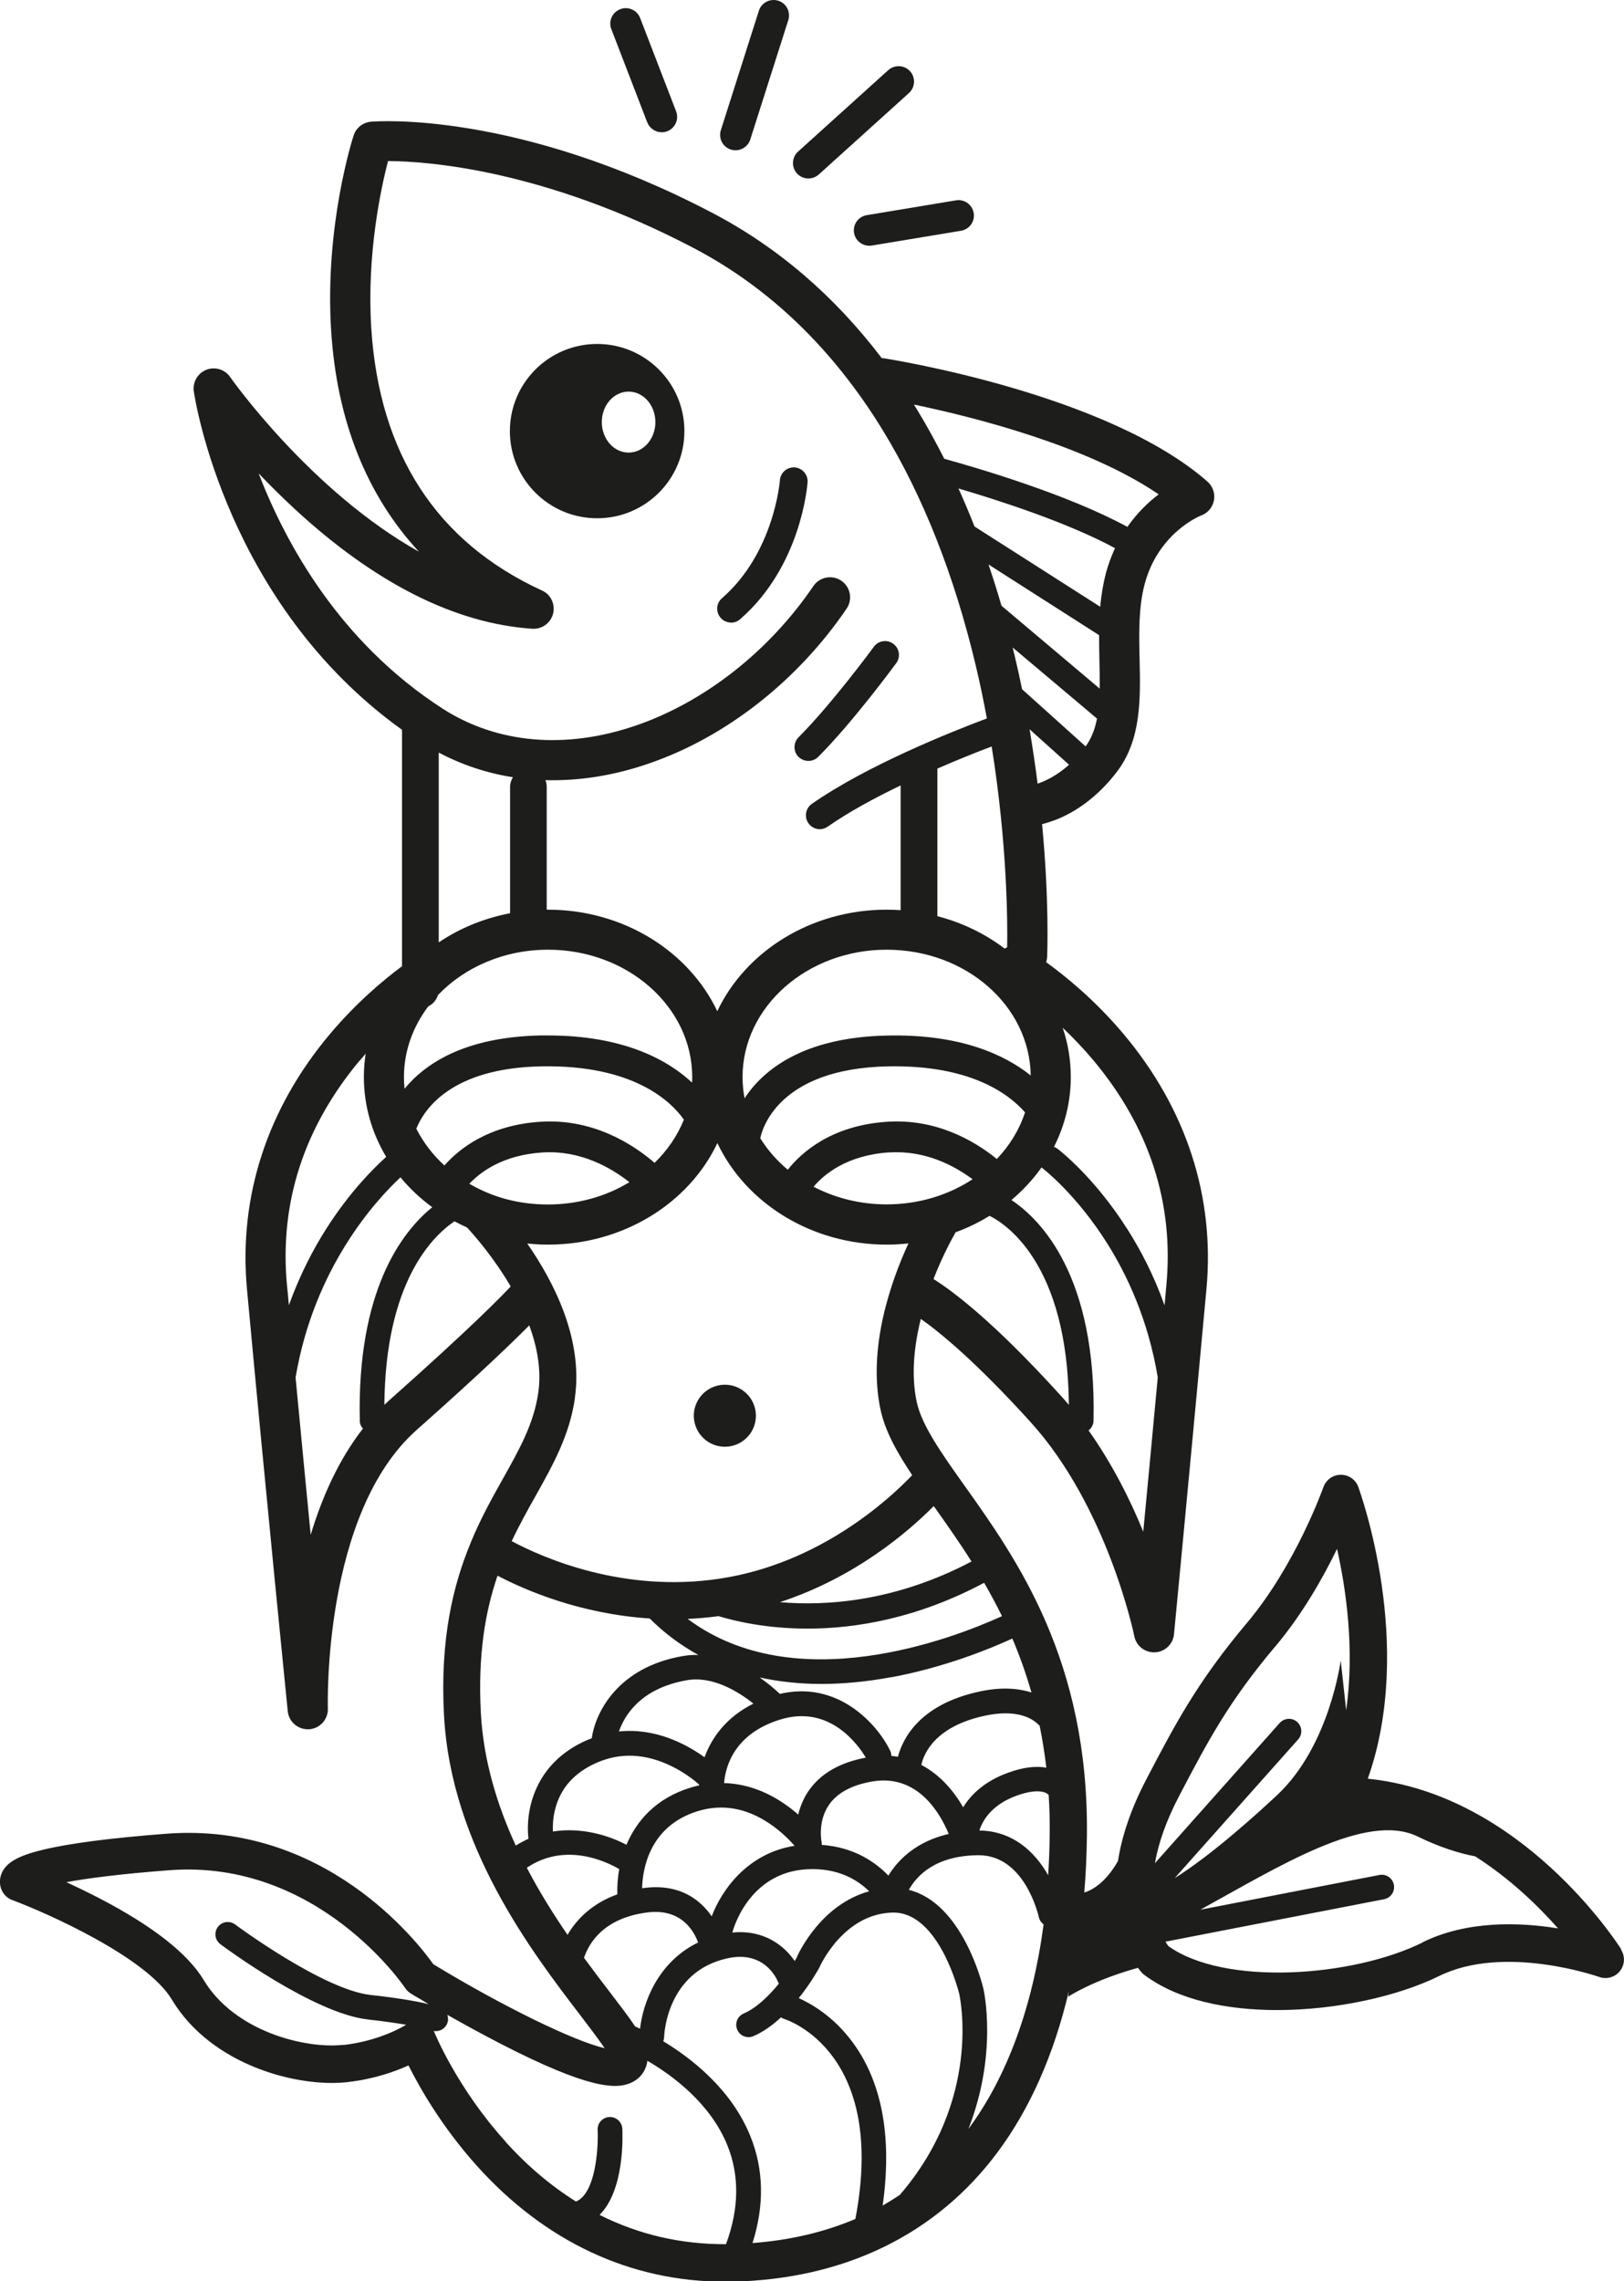 <svg width="146" height="205" viewBox="0 0 146 205" fill="none" xmlns="http://www.w3.org/2000/svg">
<g clip-path="url(#clip0_442_17)">
<path d="M58.19 10.993C58.4 11.539 58.929 11.885 59.485 11.885C59.65 11.885 59.823 11.858 59.987 11.794C60.699 11.521 61.063 10.72 60.781 10L57.551 1.621C57.278 0.911 56.475 0.546 55.754 0.829C55.043 1.102 54.678 1.903 54.961 2.623L58.19 11.002V10.993Z" fill="#1D1D1B"/>
<path d="M65.707 13.443C65.844 13.488 65.99 13.506 66.126 13.506C66.71 13.506 67.257 13.133 67.449 12.541L70.87 1.803C71.098 1.075 70.697 0.291 69.967 0.064C69.237 -0.164 68.453 0.237 68.224 0.965L64.804 11.703C64.576 12.432 64.977 13.215 65.707 13.443Z" fill="#1D1D1B"/>
<path d="M72.676 16.038C73.005 16.038 73.342 15.92 73.607 15.683L81.716 8.361C82.282 7.851 82.327 6.967 81.817 6.403C81.306 5.838 80.43 5.793 79.855 6.303L71.746 13.625C71.18 14.135 71.135 15.018 71.645 15.583C71.919 15.884 72.293 16.038 72.676 16.038Z" fill="#1D1D1B"/>
<path d="M76.781 20.929C76.891 21.603 77.484 22.085 78.15 22.085C78.223 22.085 78.305 22.085 78.378 22.067L86.396 20.738C87.153 20.61 87.664 19.9 87.536 19.144C87.409 18.388 86.697 17.878 85.94 18.005L77.922 19.335C77.164 19.463 76.654 20.173 76.781 20.929Z" fill="#1D1D1B"/>
<path d="M71.791 68.015C72.038 68.261 72.357 68.379 72.676 68.379C72.995 68.379 73.315 68.261 73.561 68.015C76.681 64.891 80.421 59.8 80.576 59.59C80.986 59.035 80.859 58.252 80.302 57.851C79.746 57.441 78.961 57.568 78.56 58.124C78.523 58.179 74.774 63.27 71.791 66.257C71.308 66.749 71.308 67.532 71.791 68.024V68.015Z" fill="#1D1D1B"/>
<path d="M65.716 55.956C66.008 55.956 66.3 55.856 66.537 55.647C72.029 50.874 72.576 43.643 72.603 43.334C72.649 42.65 72.129 42.058 71.445 42.004C70.761 41.958 70.159 42.477 70.113 43.16C70.113 43.224 69.602 49.681 64.904 53.761C64.384 54.217 64.33 55 64.786 55.519C65.032 55.802 65.379 55.947 65.725 55.947L65.716 55.956Z" fill="#1D1D1B"/>
<path d="M61.529 38.743C61.529 34.417 58.017 30.911 53.684 30.911C49.351 30.911 45.839 34.417 45.839 38.743C45.839 43.069 49.351 46.575 53.684 46.575C58.017 46.575 61.529 43.069 61.529 38.743ZM56.512 35.191C57.844 35.191 58.92 36.421 58.92 37.932C58.92 39.444 57.844 40.674 56.512 40.674C55.18 40.674 54.103 39.444 54.103 37.932C54.103 36.421 55.18 35.191 56.512 35.191Z" fill="#1D1D1B"/>
<path d="M65.808 129.938C67.308 129.585 68.237 128.084 67.883 126.586C67.529 125.088 66.026 124.16 64.525 124.514C63.025 124.867 62.096 126.368 62.45 127.866C62.804 129.364 64.307 130.292 65.808 129.938Z" fill="#1D1D1B"/>
<path d="M145.744 175.164C145.361 174.563 136.75 161.238 122.966 159.845C127.226 147.814 122.328 134.226 122.109 133.615C121.872 132.96 121.242 132.532 120.549 132.532H120.531C119.828 132.532 119.208 132.987 118.971 133.652C118.944 133.725 116.517 140.601 112.102 145.847C107.632 151.147 105.616 155.009 103.062 159.891C101.611 162.668 100.836 165.118 100.508 167.24C99.331 169.326 98.017 169.918 97.479 170.073C97.616 168.397 97.698 166.685 97.716 164.927C97.88 149.217 91.422 140.127 86.697 133.488C84.644 130.601 82.875 128.105 82.418 126.002C81.889 123.543 82.19 120.901 82.783 118.524C84.48 119.717 87.7 122.34 92.626 127.768C99.586 135.428 101.958 146.931 101.976 147.04C102.141 147.887 102.889 148.488 103.746 148.488C103.773 148.488 103.81 148.488 103.837 148.488C104.731 148.442 105.461 147.75 105.543 146.867C105.552 146.748 106.72 134.699 108.462 115.838C109.228 107.55 106.647 99.626 101.009 92.923C98.428 89.854 95.764 87.705 94.049 86.466C94.095 86.311 94.131 86.156 94.14 85.993C94.15 85.683 94.341 80.974 93.684 74.062C94.113 73.953 94.615 73.798 95.189 73.561C97.142 72.732 98.939 71.284 100.407 69.362C102.615 66.475 102.533 62.787 102.451 59.226C102.396 56.94 102.35 54.572 102.907 52.486C104.138 47.887 107.851 46.375 107.997 46.32C108.59 46.102 109.019 45.583 109.137 44.954C109.247 44.335 109.028 43.697 108.553 43.279C99.559 35.391 80.202 32.313 79.381 32.186C79.344 32.186 79.308 32.186 79.271 32.186C75.011 26.584 69.912 22.204 64.046 19.135C46.477 9.936 33.88 10.892 33.35 10.938C32.63 11.002 32.01 11.484 31.791 12.177C31.681 12.504 29.191 20.3 29.765 29.636C30.267 37.778 32.958 44.508 37.665 49.581C27.914 44.126 20.78 34.016 20.689 33.88C20.215 33.197 19.32 32.923 18.545 33.233C17.77 33.543 17.305 34.344 17.423 35.173C17.542 35.974 20.406 54.298 36.142 65.583V86.83C34.427 88.106 32.01 90.136 29.656 92.932C24.018 99.635 21.437 107.559 22.203 115.847C23.945 134.708 25.852 153.588 25.87 153.779C25.962 154.708 26.746 155.401 27.667 155.401C27.704 155.401 27.749 155.401 27.795 155.401C28.762 155.337 29.51 154.508 29.474 153.543C29.474 153.37 28.972 136.038 37.455 128.506C43.111 123.488 46.094 120.61 47.581 119.107C48.292 121.038 48.685 123.105 48.393 125.146C48.001 127.914 46.714 130.209 45.218 132.878C44.279 134.554 43.248 136.384 42.354 138.543C42.345 138.57 42.327 138.597 42.318 138.634C40.73 142.459 39.544 147.313 39.918 154.171C40.557 165.92 47.809 175.401 52.142 181.065C52.936 182.104 53.802 183.242 54.359 184.062C51.649 183.442 45.282 180.355 38.961 176.521C37.492 174.453 29.145 163.707 14.96 164.79C9.925 165.173 6.166 165.665 3.786 166.248C1.66 166.767 0.611 167.359 0.182 168.269C-0.11 168.889 -0.064 169.599 0.31 170.136C0.502 170.41 0.775 170.628 1.094 170.747C4.315 171.949 13.181 175.911 15.453 179.699C19.02 185.637 26.828 187.614 31.225 187.113C33.578 186.849 35.467 186.184 36.726 185.61C37.72 187.605 39.718 191.12 42.865 194.626C49.004 201.457 56.694 205.045 65.15 205.045C65.369 205.045 65.588 205.045 65.807 205.045C75.924 204.827 84.179 200.801 89.68 193.415C92.608 189.49 94.761 184.59 96.093 178.925L96.029 179.435C96.029 179.435 98.245 177.96 102.305 176.84C102.487 177.095 102.615 177.24 102.651 177.277C102.724 177.35 102.797 177.422 102.879 177.477C105.881 179.736 110.287 180.637 114.82 180.637C120.202 180.637 125.758 179.362 129.361 177.586C135.254 174.672 143.683 177.632 143.765 177.659C144.431 177.905 145.188 177.687 145.626 177.14C146.073 176.585 146.118 175.81 145.735 175.209L145.744 175.164ZM94.067 168.233C92.581 165.81 90.501 164.526 88.047 164.499C88.357 163.543 89.187 162.177 91.376 161.375C92.964 160.801 93.73 160.974 94.04 161.129C94.14 161.184 94.213 161.238 94.277 161.302C94.35 162.45 94.387 163.634 94.368 164.872C94.359 166.111 94.305 167.322 94.232 168.515C94.177 168.424 94.122 168.324 94.058 168.224L94.067 168.233ZM80.877 197.258C80.384 197.586 79.873 197.905 79.353 198.206C80.028 193.442 79.828 187.86 76.681 183.57C74.92 181.166 72.849 180.027 71.809 179.563C72.904 178.197 73.579 176.967 73.634 176.867C73.652 176.84 73.661 176.812 73.679 176.776C73.679 176.767 74.227 175.537 75.331 174.317C76.735 172.768 78.377 171.94 80.193 171.876C80.238 171.876 80.284 171.876 80.329 171.876C84.444 171.876 86.213 179.089 86.231 179.153C86.323 179.563 88.275 188.688 80.886 197.258H80.877ZM67.65 201.575C68.726 198.187 68.671 194.963 67.458 191.967C65.752 187.741 62.149 184.963 59.631 183.442C59.668 183.333 59.695 183.215 59.704 183.096C59.704 182.86 59.932 177.177 65.406 175.983C68.69 175.264 69.812 177.778 69.93 178.078C69.958 178.142 69.985 178.197 70.022 178.26C69.137 179.344 68.024 180.446 66.856 180.947C66.29 181.193 66.035 181.84 66.281 182.404C66.528 182.969 67.184 183.224 67.741 182.978C68.644 182.586 69.474 181.976 70.213 181.293C70.295 181.348 70.386 181.393 70.487 181.43C70.879 181.548 79.746 184.517 76.9 199.408C74.117 200.592 71.025 201.32 67.641 201.575H67.65ZM51.02 173.871C49.77 172.049 48.502 170.036 47.362 167.85C50.838 165.492 54.569 167.322 55.672 167.969C55.517 168.798 55.481 169.572 55.499 170.237C53.246 171.047 51.841 172.468 51.02 173.88V173.871ZM49.889 162.668C50.354 160.719 51.631 159.28 53.675 158.397C55.754 157.495 57.953 157.577 60.233 158.652C61.465 159.235 62.395 159.963 62.851 160.364C62.851 160.391 62.851 160.419 62.851 160.446C62.587 160.501 62.313 160.574 62.049 160.656C58.938 161.621 57.205 163.67 56.32 165.783C54.687 164.927 52.261 164.189 49.706 164.59C49.688 164.098 49.706 163.424 49.889 162.668ZM64.603 145.237C66.044 145.674 68.863 146.357 72.603 146.357C76.918 146.357 82.455 145.446 88.476 142.24C89.023 143.187 89.561 144.189 90.081 145.237C85.556 147.295 71.481 152.696 61.821 145.483C62.724 145.446 63.654 145.364 64.594 145.237H64.603ZM80.147 150.728C84.9 149.836 88.904 148.215 91.011 147.249C91.65 148.752 92.234 150.364 92.727 152.095C91.595 151.73 90.063 151.575 88.047 152.013C82.738 153.16 81.178 156.166 80.722 157.878C80.53 157.841 80.329 157.814 80.129 157.796C80.129 157.632 80.101 157.468 80.019 157.304C78.861 154.945 75.34 150.993 70.113 152.222C69.711 151.849 69.091 151.302 68.297 150.747C70.049 151.129 71.901 151.33 73.844 151.33C75.787 151.33 77.939 151.129 80.138 150.719L80.147 150.728ZM86.587 162.404C85.739 160.938 84.498 159.481 82.829 158.606C83.066 157.541 84.097 155.146 88.521 154.189C90.391 153.789 91.924 153.943 92.964 154.654C93.164 154.79 93.329 154.945 93.465 155.082C93.712 156.284 93.912 157.541 94.067 158.852C93.1 158.679 91.951 158.825 90.628 159.308C88.512 160.073 87.299 161.266 86.596 162.404H86.587ZM71.663 175.856C71.609 175.965 71.527 176.093 71.445 176.229C70.514 174.863 68.69 173.388 65.844 173.67C65.844 173.67 65.844 173.661 65.844 173.652C65.898 173.433 67.285 168.297 72.503 167.987C75.358 167.814 77.146 168.98 78.14 169.963C73.898 171.138 71.901 175.3 71.645 175.856H71.663ZM72.667 160.974C72.202 161.666 71.928 162.395 71.764 163.069C71.399 162.75 70.979 162.413 70.523 162.104C68.79 160.911 66.947 160.291 65.096 160.237C65.223 158.716 66.026 155.81 70.122 154.535C74.564 153.151 77.137 156.776 77.839 157.951C75.467 158.397 73.725 159.408 72.667 160.983V160.974ZM63.344 157.923C61.757 156.776 58.965 155.255 55.645 155.601C56.147 154.144 57.597 151.721 61.757 150.993C64.074 150.592 66.373 152.013 67.732 153.096C65.287 154.317 63.974 156.166 63.344 157.914V157.923ZM57.725 169.69C57.77 167.951 58.391 164.107 62.706 162.768C64.904 162.085 67.084 162.459 69.201 163.889C70.222 164.581 70.998 165.373 71.435 165.874C67.175 166.548 64.867 169.881 63.983 172.213C62.988 170.765 61.136 169.235 57.862 169.672C57.816 169.672 57.77 169.69 57.716 169.69H57.725ZM79.864 168.552C78.742 167.377 76.817 166.002 73.88 165.792C73.88 165.701 73.88 165.61 73.862 165.528C73.844 165.455 73.506 163.679 74.519 162.204C75.258 161.12 76.58 160.41 78.432 160.091C82.491 159.408 84.516 162.932 85.292 164.809C82.473 165.455 80.776 167.049 79.864 168.561V168.552ZM87.335 140.328C80.521 143.916 74.336 144.344 70.113 143.98C76.9 141.758 81.68 137.632 83.942 135.346C83.951 135.364 83.96 135.373 83.978 135.391C85.037 136.885 86.195 138.515 87.335 140.319V140.328ZM42.199 106.375C43.248 105.264 45.255 103.807 48.73 103.57C52.151 103.342 54.897 104.909 56.584 106.238C54.505 107.504 51.987 108.242 49.269 108.242C46.55 108.242 44.233 107.559 42.199 106.384V106.375ZM58.847 104.499C56.867 102.796 53.273 100.492 48.548 100.81C43.978 101.12 41.323 103.178 39.955 104.736C38.906 103.779 38.048 102.659 37.428 101.43C38.139 99.663 40.593 95.983 48.666 95.829C56.959 95.674 60.334 98.989 61.483 100.619C60.899 102.067 59.996 103.388 58.847 104.499ZM46.112 69.845C45.957 70.1 45.857 70.391 45.857 70.71V82.067C43.494 82.523 41.314 83.424 39.444 84.69V67.632C41.533 68.734 43.768 69.481 46.112 69.845ZM62.213 97.286C60.051 95.273 56.11 93.051 49.25 93.051C49.041 93.051 48.831 93.051 48.612 93.051C41.788 93.187 38.231 95.574 36.37 97.841C36.333 97.495 36.315 97.14 36.315 96.794C36.315 94.444 37.127 92.258 38.504 90.437C38.915 90.237 39.234 89.872 39.371 89.426C41.752 86.931 45.3 85.346 49.278 85.346C56.42 85.346 62.231 90.483 62.231 96.794C62.231 96.958 62.231 97.122 62.213 97.286ZM66.756 96.794C66.756 90.483 72.567 85.346 79.709 85.346C86.852 85.346 92.571 90.401 92.663 96.648C90.3 94.763 86.323 92.923 79.8 93.06C72.12 93.206 68.562 96.22 66.938 98.698C66.82 98.078 66.756 97.441 66.756 96.794ZM89.151 67.076C90.564 75.865 90.583 82.951 90.546 85.127C90.464 85.164 90.391 85.2 90.318 85.246C88.567 83.916 86.514 82.914 84.27 82.331V69.071C86.186 68.233 87.91 67.55 89.151 67.085V67.076ZM99.422 51.53C99.158 52.523 99.002 53.524 98.911 54.526L87.609 47.313C87.153 46.147 86.669 45.009 86.168 43.898C89.88 44.991 96.02 46.976 100.243 49.262C99.924 49.954 99.641 50.701 99.413 51.53H99.422ZM98.811 57.094C98.811 57.832 98.82 58.561 98.838 59.28C98.857 60.191 98.875 61.056 98.866 61.885L90.035 54.435C89.671 53.178 89.278 51.94 88.868 50.728L98.82 57.085L98.811 57.094ZM98.619 64.59C98.437 65.528 98.118 66.366 97.598 67.076L91.887 61.94C91.687 60.974 91.477 60 91.24 59.016C91.176 58.743 91.103 58.461 91.039 58.187L98.629 64.581L98.619 64.59ZM79.855 95.829C87.162 95.692 90.638 98.242 92.152 99.963C91.641 101.521 90.774 102.942 89.616 104.153C87.573 102.495 84.142 100.51 79.727 100.81C74.774 101.147 72.074 103.534 70.824 105.118C69.839 104.299 69.009 103.351 68.352 102.295C68.48 101.612 69.857 96.02 79.855 95.829ZM79.928 103.57C83.13 103.351 85.739 104.717 87.436 105.974C85.274 107.395 82.601 108.233 79.709 108.233C77.31 108.233 75.066 107.65 73.141 106.648C74.099 105.51 76.151 103.816 79.919 103.561L79.928 103.57ZM83.924 114.936C84.854 112.55 85.812 110.929 85.83 110.892C85.858 110.847 85.876 110.792 85.894 110.747C86.98 110.346 88.01 109.854 88.959 109.262C90.3 109.918 95.992 113.442 96.093 126.257C95.828 125.938 95.564 125.628 95.281 125.328C89.333 118.779 85.675 116.038 83.915 114.936H83.924ZM102.788 137.668C101.621 134.799 100.006 131.575 97.862 128.543C98.127 128.342 98.3 128.033 98.309 127.677C98.601 114.626 93.529 109.572 90.929 107.841C91.96 106.976 92.872 105.993 93.639 104.909C93.666 104.936 93.693 104.973 93.73 104.991C93.757 105.009 96.731 107.286 99.522 111.712C101.283 114.499 103.217 118.552 104.084 123.779C103.573 129.317 103.126 134.007 102.779 137.659L102.788 137.668ZM98.318 95.309C103.336 101.32 105.543 108.115 104.859 115.483C104.804 116.102 104.749 116.703 104.695 117.304C103.71 114.544 102.496 112.249 101.347 110.455C98.337 105.719 95.199 103.333 95.071 103.233C94.971 103.16 94.861 103.105 94.752 103.069C95.719 101.156 96.266 99.034 96.266 96.785C96.266 95.246 96.01 93.752 95.536 92.359C96.439 93.215 97.388 94.198 98.318 95.309ZM93.283 70.419C93.082 68.861 92.845 67.231 92.562 65.537L96.111 68.725C95.016 69.699 94.004 70.182 93.292 70.419H93.283ZM104.166 44.426C103.263 45.109 102.25 46.065 101.356 47.35C96.047 44.462 88.092 42.113 84.891 41.229C84.124 39.718 83.322 38.251 82.473 36.858C82.373 36.694 82.263 36.53 82.163 36.357C87.427 37.45 97.707 40.018 104.166 44.426ZM23.289 42.577C24.247 43.588 25.314 44.645 26.472 45.719C33.715 52.413 40.913 56.038 47.855 56.503C48.721 56.557 49.506 55.992 49.725 55.145C49.934 54.308 49.524 53.424 48.73 53.069C39.262 48.725 34.098 40.792 33.378 29.49C32.958 22.869 34.244 16.94 34.883 14.472C38.349 14.49 48.849 15.209 62.368 22.295C69.182 25.865 74.902 31.375 79.372 38.679C82.984 44.59 85.784 51.685 87.709 59.754C88.102 61.384 88.43 62.996 88.722 64.563C85.493 65.774 77.93 68.788 72.986 72.24C72.421 72.632 72.284 73.415 72.676 73.98C72.922 74.326 73.305 74.517 73.698 74.517C73.944 74.517 74.19 74.444 74.409 74.289C76.297 72.969 78.642 71.703 80.968 70.583V81.794C80.548 81.767 80.129 81.749 79.709 81.749C72.895 81.749 67.02 85.51 64.484 90.874C61.948 85.519 56.083 81.749 49.259 81.749C49.223 81.749 49.187 81.749 49.15 81.749V70.71C49.15 70.501 49.104 70.291 49.031 70.109C52.06 70.191 55.216 69.699 58.382 68.597C65.269 66.229 71.727 61.157 76.115 54.69C76.671 53.87 76.462 52.75 75.632 52.186C74.811 51.63 73.689 51.84 73.123 52.668C69.164 58.506 63.362 63.069 57.196 65.191C50.856 67.377 44.671 66.83 39.772 63.67C30.568 57.723 25.715 48.925 23.261 42.568L23.289 42.577ZM32.347 95.309C32.52 95.1 32.703 94.9 32.876 94.69C32.767 95.373 32.712 96.075 32.712 96.785C32.712 99.38 33.442 101.83 34.719 103.962C33.56 105.009 31.407 107.158 29.318 110.446C28.178 112.24 26.965 114.535 25.971 117.295C25.916 116.685 25.861 116.075 25.797 115.473C25.113 108.105 27.321 101.311 32.338 95.3L32.347 95.309ZM27.932 137.932C27.521 133.679 27.047 128.843 26.573 123.798C28.233 113.907 33.797 107.86 36.005 105.801C36.826 106.803 37.793 107.705 38.86 108.488C36.142 110.692 32.082 115.965 32.347 127.677C32.347 127.951 32.456 128.197 32.63 128.379C30.431 131.202 28.944 134.572 27.932 137.923V137.932ZM35.056 125.783C34.883 125.938 34.719 126.093 34.554 126.248C34.646 115.3 38.815 111.138 40.858 109.754C41.232 109.954 41.606 110.136 41.989 110.309C42.764 111.156 44.452 113.105 45.912 115.61C45.191 116.384 42.473 119.198 35.056 125.783ZM51.686 125.583C52.425 120.328 49.798 115.2 47.398 111.748C48.01 111.812 48.63 111.849 49.269 111.849C56.083 111.849 61.958 108.087 64.493 102.723C67.029 108.078 72.895 111.849 79.718 111.849C80.375 111.849 81.032 111.812 81.67 111.739C80.138 115.064 77.967 121.102 79.162 126.685C79.572 128.606 80.64 130.519 82.008 132.568C79.873 134.799 73.643 140.519 64.712 141.867C56.01 143.187 48.767 139.973 46.003 138.497C46.687 137.049 47.417 135.738 48.128 134.472C49.715 131.639 51.221 128.971 51.695 125.583H51.686ZM44.735 141.603C47.234 142.914 52.16 145.036 58.409 145.446C59.722 146.758 61.191 147.85 62.788 148.725C62.322 148.707 61.857 148.743 61.374 148.825C55.545 149.836 53.529 153.88 53.2 156.211C53.063 156.266 52.917 156.32 52.781 156.375C47.982 158.461 47.225 162.805 47.508 165.246C47.125 165.419 46.742 165.619 46.368 165.856C44.708 162.249 43.467 158.242 43.23 153.962C42.947 148.716 43.631 144.799 44.726 141.612L44.735 141.603ZM52.498 175.956C52.945 174.599 54.277 172.377 58.163 171.867C61.282 171.457 62.414 173.597 62.76 174.563C59.148 176.32 57.807 179.954 57.542 182.313C57.36 182.222 57.214 182.158 57.105 182.113C56.539 181.266 55.773 180.264 54.806 178.998C54.103 178.087 53.328 177.058 52.507 175.947L52.498 175.956ZM30.86 183.761C27.448 184.144 21.09 182.559 18.317 177.942C16.876 175.546 13.71 173.069 8.903 170.574C7.863 170.036 6.86 169.554 5.966 169.144C7.79 168.807 10.673 168.415 15.225 168.069C28.579 167.058 36.333 178.515 36.406 178.634C36.543 178.843 36.717 179.016 36.926 179.144C36.99 179.18 37.583 179.544 38.532 180.1C37.601 179.881 35.987 179.572 33.323 179.28C29.045 178.807 21.218 173.005 21.136 172.942C20.643 172.577 19.95 172.677 19.585 173.169C19.22 173.661 19.32 174.353 19.813 174.717C20.151 174.973 28.206 180.947 33.086 181.484C34.554 181.648 35.667 181.812 36.516 181.958C36.123 182.195 33.998 183.424 30.86 183.779V183.761ZM45.428 192.432C41.095 187.641 39.079 182.705 39.061 182.659C39.043 182.605 39.006 182.559 38.979 182.513C39.043 182.523 39.106 182.532 39.17 182.532C39.608 182.532 40.019 182.277 40.201 181.849C40.311 181.585 40.301 181.311 40.219 181.065C41.588 181.84 43.257 182.759 44.999 183.661C52.981 187.769 55.389 187.75 56.694 187.186C57.478 186.849 57.998 186.211 58.172 185.382C58.181 185.319 58.19 185.255 58.199 185.191C60.443 186.503 63.864 189.007 65.397 192.805C66.491 195.519 66.446 198.497 65.269 201.676C61.209 201.694 57.415 200.81 53.903 199.044C56.174 196.785 55.973 191.867 55.946 191.293C55.91 190.683 55.389 190.218 54.778 190.246C54.167 190.282 53.693 190.801 53.729 191.411C53.793 192.623 53.656 196.366 52.215 197.577C52.106 197.668 51.969 197.768 51.777 197.841C49.524 196.43 47.398 194.636 45.419 192.441L45.428 192.432ZM87.062 191.32C89.698 184.608 88.476 178.989 88.394 178.652C88.311 178.315 86.523 171.029 81.707 169.836C82.4 168.579 84.07 166.758 87.937 166.721C92.106 166.685 93.338 172.058 93.392 172.286C93.456 172.559 93.611 172.787 93.821 172.942C92.827 180.373 90.537 186.63 87.062 191.32ZM114.638 147.978C117.092 145.064 118.953 141.767 120.202 139.189C121.014 142.814 121.799 148.224 121.023 153.688L120.531 149.217C120.531 149.217 119.546 156.912 114.802 161.33C113.27 162.759 109.073 166.612 105.607 168.779L116.709 156.311C117.119 155.856 117.073 155.155 116.617 154.745C116.161 154.335 115.459 154.381 115.048 154.836L103.828 167.441C104.129 165.728 104.786 163.725 105.999 161.411C108.563 156.521 110.405 152.996 114.638 147.969V147.978ZM127.892 174.563C121.598 177.677 110.086 178.497 105.041 174.891C104.978 174.809 104.886 174.672 104.777 174.49L124.435 170.674C125.037 170.555 125.429 169.973 125.311 169.371C125.192 168.77 124.608 168.379 124.006 168.497L107.906 171.621C115.003 167.723 122.839 162.787 127.464 165.045C129.407 165.993 131.158 166.548 132.618 166.821C135.774 168.834 138.31 171.302 140.07 173.297C136.622 172.741 131.897 172.568 127.874 174.554L127.892 174.563Z" fill="#1D1D1B"/>
</g>
<defs>
<clipPath id="clip0_442_17">
<rect width="146" height="205" fill="white"/>
</clipPath>
</defs>
</svg>
